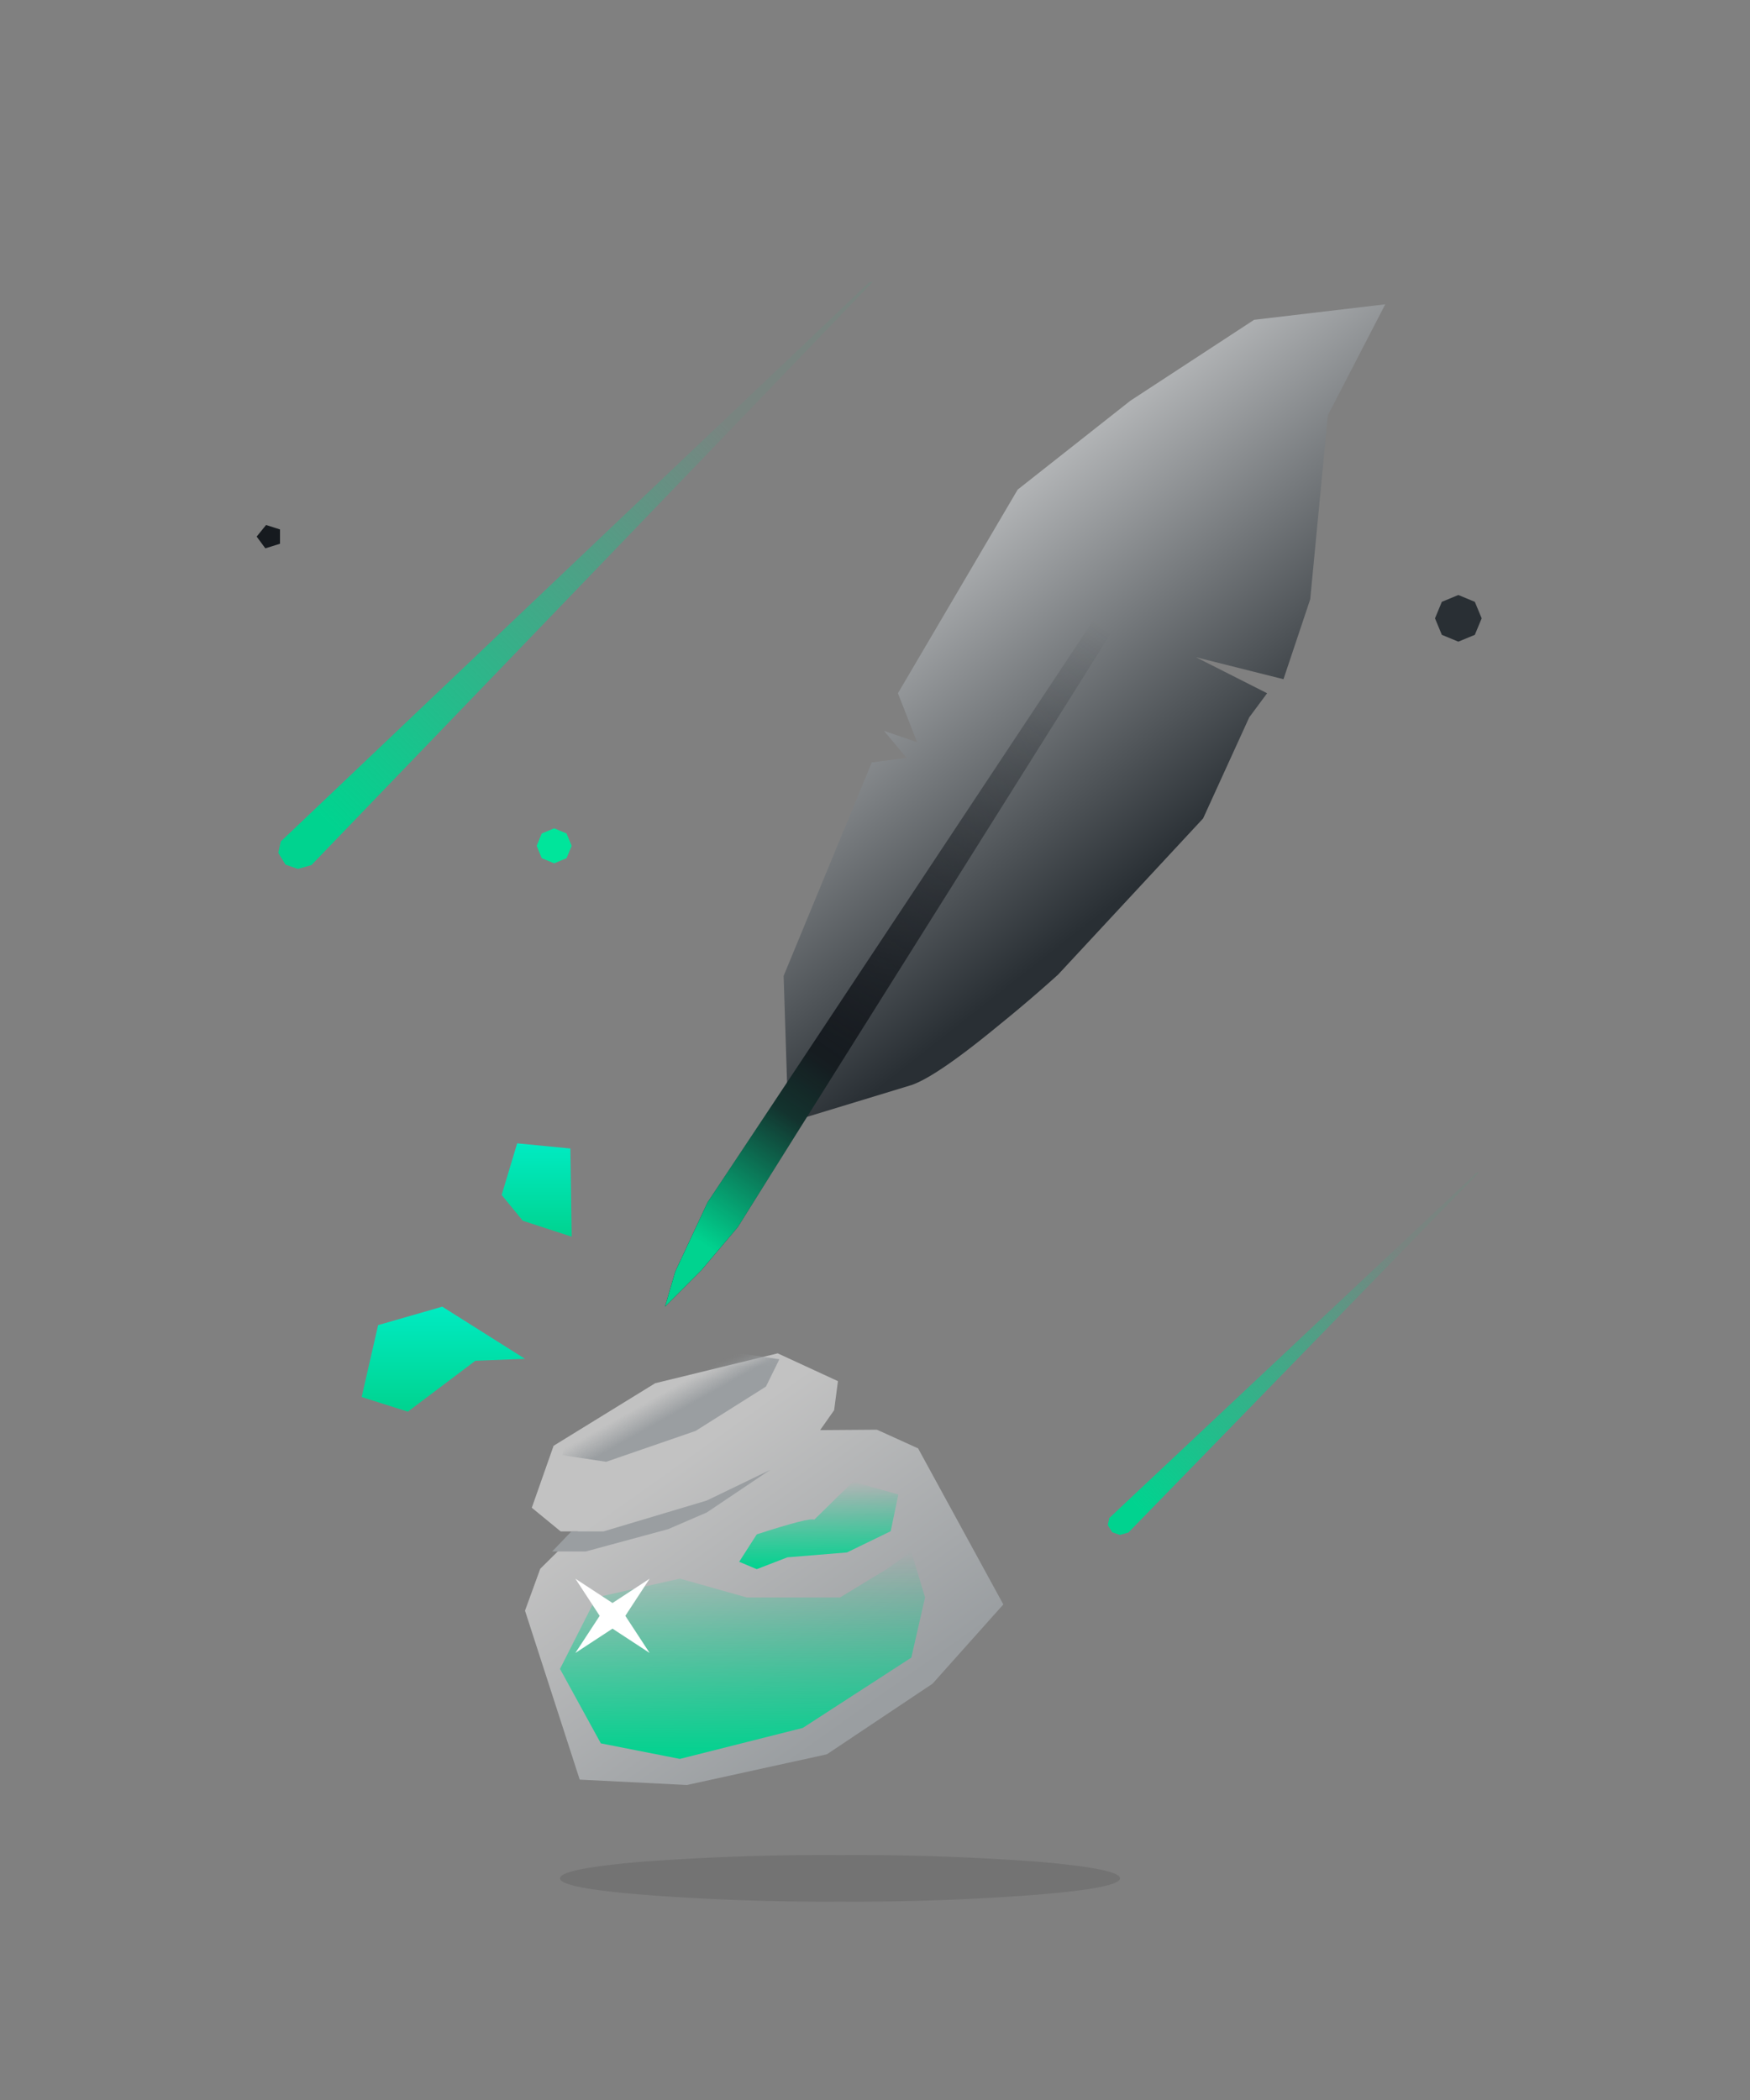 <svg xmlns="http://www.w3.org/2000/svg" xmlns:xlink="http://www.w3.org/1999/xlink" viewBox="0 0 150 180"><rect x="0" y="0" width="150" height="180" fill="#808080" stroke="none"/><defs><linearGradient id="b" x1="34.404%" x2="77.429%" y1="22.938%" y2="77.849%"><stop offset="0%" stop-color="#C2C2C2"/><stop offset="100%" stop-color="#9A9EA1"/></linearGradient><linearGradient id="d" x1="50%" x2="50%" y1="0%" y2="100%"><stop offset="0%" stop-color="#00D38F" stop-opacity="0"/><stop offset="100%" stop-color="#00D38F"/></linearGradient><linearGradient id="e" x1="50%" x2="50%" y1="0%" y2="100%"><stop offset="0%" stop-color="#00D38F" stop-opacity="0"/><stop offset="100%" stop-color="#00D38F"/></linearGradient><linearGradient id="f" x1="37.025%" x2="50%" y1="45.486%" y2="57.56%"><stop offset="0%" stop-color="#9A9EA1" stop-opacity="0"/><stop offset="100%" stop-color="#9A9EA1"/><stop offset="100%" stop-color="#9A9EA1"/></linearGradient><linearGradient id="g" x1="3.628%" x2="44.472%" y1="8.648%" y2="79.193%"><stop offset="0%" stop-color="#FFF"/><stop offset="100%" stop-color="#292F34"/></linearGradient><linearGradient id="h" x1="65.77%" x2="36.21%" y1="19.942%" y2="76.17%"><stop offset="0%" stop-color="#161A1F" stop-opacity="0"/><stop offset="100%" stop-color="#161A1F"/></linearGradient><linearGradient id="j" x1="38.446%" x2="23.243%" y1="72.713%" y2="101.843%"><stop offset="0%" stop-color="#00D38F" stop-opacity="0"/><stop offset="15.822%" stop-color="#00D38F" stop-opacity=".009"/><stop offset="40.729%" stop-color="#00D38F" stop-opacity=".133"/><stop offset="100%" stop-color="#00D38F"/></linearGradient><linearGradient id="l" x1="50%" x2="50%" y1="0%" y2="100%"><stop offset="0%" stop-color="#00EBC2"/><stop offset="100%" stop-color="#00D38F"/></linearGradient><linearGradient id="m" x1="50%" x2="50%" y1="0%" y2="100%"><stop offset="0%" stop-color="#00EBC2"/><stop offset="100%" stop-color="#00D38F"/></linearGradient><linearGradient id="n" x1="24.39%" x2="65.446%" y1="100%" y2="14.794%"><stop offset="0%" stop-color="#00D38F"/><stop offset="100%" stop-color="#00D38F" stop-opacity=".05"/></linearGradient><linearGradient id="o" x1="23.781%" x2="65.39%" y1="100%" y2="19.211%"><stop offset="0%" stop-color="#00D38F"/><stop offset="100%" stop-color="#00D38F" stop-opacity=".05"/></linearGradient><path id="a" d="M30.168 6.546l-4.87.036 1.199-1.708.327-2.49L21.736.036 21.663 0 11.159 2.562 2.435 7.934v.035L.582 13.235l2.471 2.027h1.49l-3.234 3.202L0 22.058l4.689 14.48 9.196.462 11.195-2.455.799-.178 9.051-6.048L41 21.524 33.694 8.147z"/><path id="i" d="M52.934 16.952L10.596 76.228l-2.968 5.824-.983 2.975 3.234-3.02 3.237-3.574 41.938-61.852 5.015-6.884z"/><path id="k" d="M52.934 16.952L10.596 76.228l-2.968 5.824-.983 2.975 3.234-3.02 3.237-3.574 41.938-61.852 5.015-6.884z"/></defs><g fill="none" fill-rule="evenodd"><g transform="translate(45 116)"><mask id="c" fill="#fff"><use xlink:href="#a"/></mask><use fill="url(#b)" fill-rule="nonzero" xlink:href="#a"/><path fill="#9A9EA1" fill-rule="nonzero" d="M7.209 16.249l8.105-4.427 4.756-3.687-4.543 4.686-2.947 2.091-6.513 3.341-2.81.598 1.258-2.029z" mask="url(#c)" transform="rotate(12 11.664 13.493)"/><path fill="url(#d)" fill-rule="nonzero" d="M19 20.923l-5.724-1.614-7.172 1.614L3 27.049l3.5 6.382 6.776 1.333 10.535-2.657 9.301-6.026 1.178-5.158L33.112 17 31 18.5l-4 2.423z" mask="url(#c)"/><path fill="url(#e)" fill-rule="nonzero" d="M28.114 11l-3.325 3.26c-.233-.151-1.875.268-4.925 1.258l-1.505 2.349 1.505.633 2.631-1.017 5.104-.417 3.745-1.82L32 12.1 28.114 11z" mask="url(#c)"/><path fill="url(#f)" fill-rule="nonzero" d="M11.17 2.099L3.483 6.337l-.475 1.898L6.719 9l7.798-2.242 6.219-3.48 1.272-2.28-3.413-.685z" mask="url(#c)" transform="rotate(-3 12.508 4.656)"/></g><path fill="#FFF" d="M52.5 139.598l-3.182 2.084 2.083-3.182-2.083-3.182 3.182 2.083 3.182-2.083-2.083 3.182 2.083 3.182z"/><g fill-rule="nonzero" transform="rotate(-1 1551.136 -2748.422)"><path fill="url(#g)" d="M71.133 1.125l-11.282.936-10.845 6.564-9.917 7.275-10.865 17.084 1.495 4.251-2.8-1.07 1.848 2.381-2.988.285-8.193 18.024-.034 12.576 10.667-2.845c1.47-.449 4.04-2.083 7.71-4.903a121.741 121.741 0 005.175-4.12L53.992 44.62l4.255-8.524 1.602-2.008-5.993-3.299 7.437 2.145 2.53-6.767 2.059-15.7 5.251-9.342z" transform="rotate(-1 44.343 35.278)"/><use fill="url(#h)" transform="rotate(-1 33.357 47.362)" xlink:href="#i"/><use fill="url(#j)" transform="rotate(-1 33.357 47.362)" xlink:href="#k"/></g><path fill="#161A1F" fill-rule="nonzero" d="M22 45.994L22.742 47 24 46.607V45.38L22.805 45z"/><path fill="#292F34" d="M125 51l1.414.586L127 53l-.586 1.414L125 55l-1.414-.586L123 53l.586-1.414z"/><path fill="#00E59B" d="M47.5 71l1.061.439L49 72.5l-.439 1.06L47.5 74l-1.061-.44L46 72.5l.439-1.061z"/><path fill="url(#l)" fill-rule="nonzero" d="M23 91.498l-7.092-4.472-5.499 1.582L9 94.771l3.956 1.255 5.789-4.364z" transform="translate(22 24.974)"/><path fill="url(#m)" fill-rule="nonzero" d="M22.809 79.662L27 81.026l-.111-7.556-4.56-.444L21 77.45z" transform="translate(22 24.974)"/><path fill="#000" fill-opacity=".1" fill-rule="nonzero" d="M72 159.004a212.435 212.435 0 00-16.969.574C50.344 159.977 48 160.45 48 161c0 .549 2.344 1.014 7.031 1.397 5.631.434 11.299.634 16.969.599 5.67.035 11.338-.165 16.969-.6 4.682-.385 7.026-.85 7.031-1.396.005-.546-2.339-1.02-7.031-1.422-5.633-.417-11.3-.609-16.969-.574z"/><path fill="url(#n)" fill-rule="nonzero" d="M99.608 133.9l24.284-35.697V98l-25.803 34.529-.089.751.328.614.672.285.586-.234z" transform="scale(-1 1) rotate(-81 0 245.99)"/><path fill="url(#o)" fill-rule="nonzero" d="M31.07 77.982l39.392-57.23.001-.324-41.857 55.356-.143 1.202.532.986 1.09.456.949-.374z" transform="scale(-1 1) rotate(-81 0 107.341)"/></g></svg>
